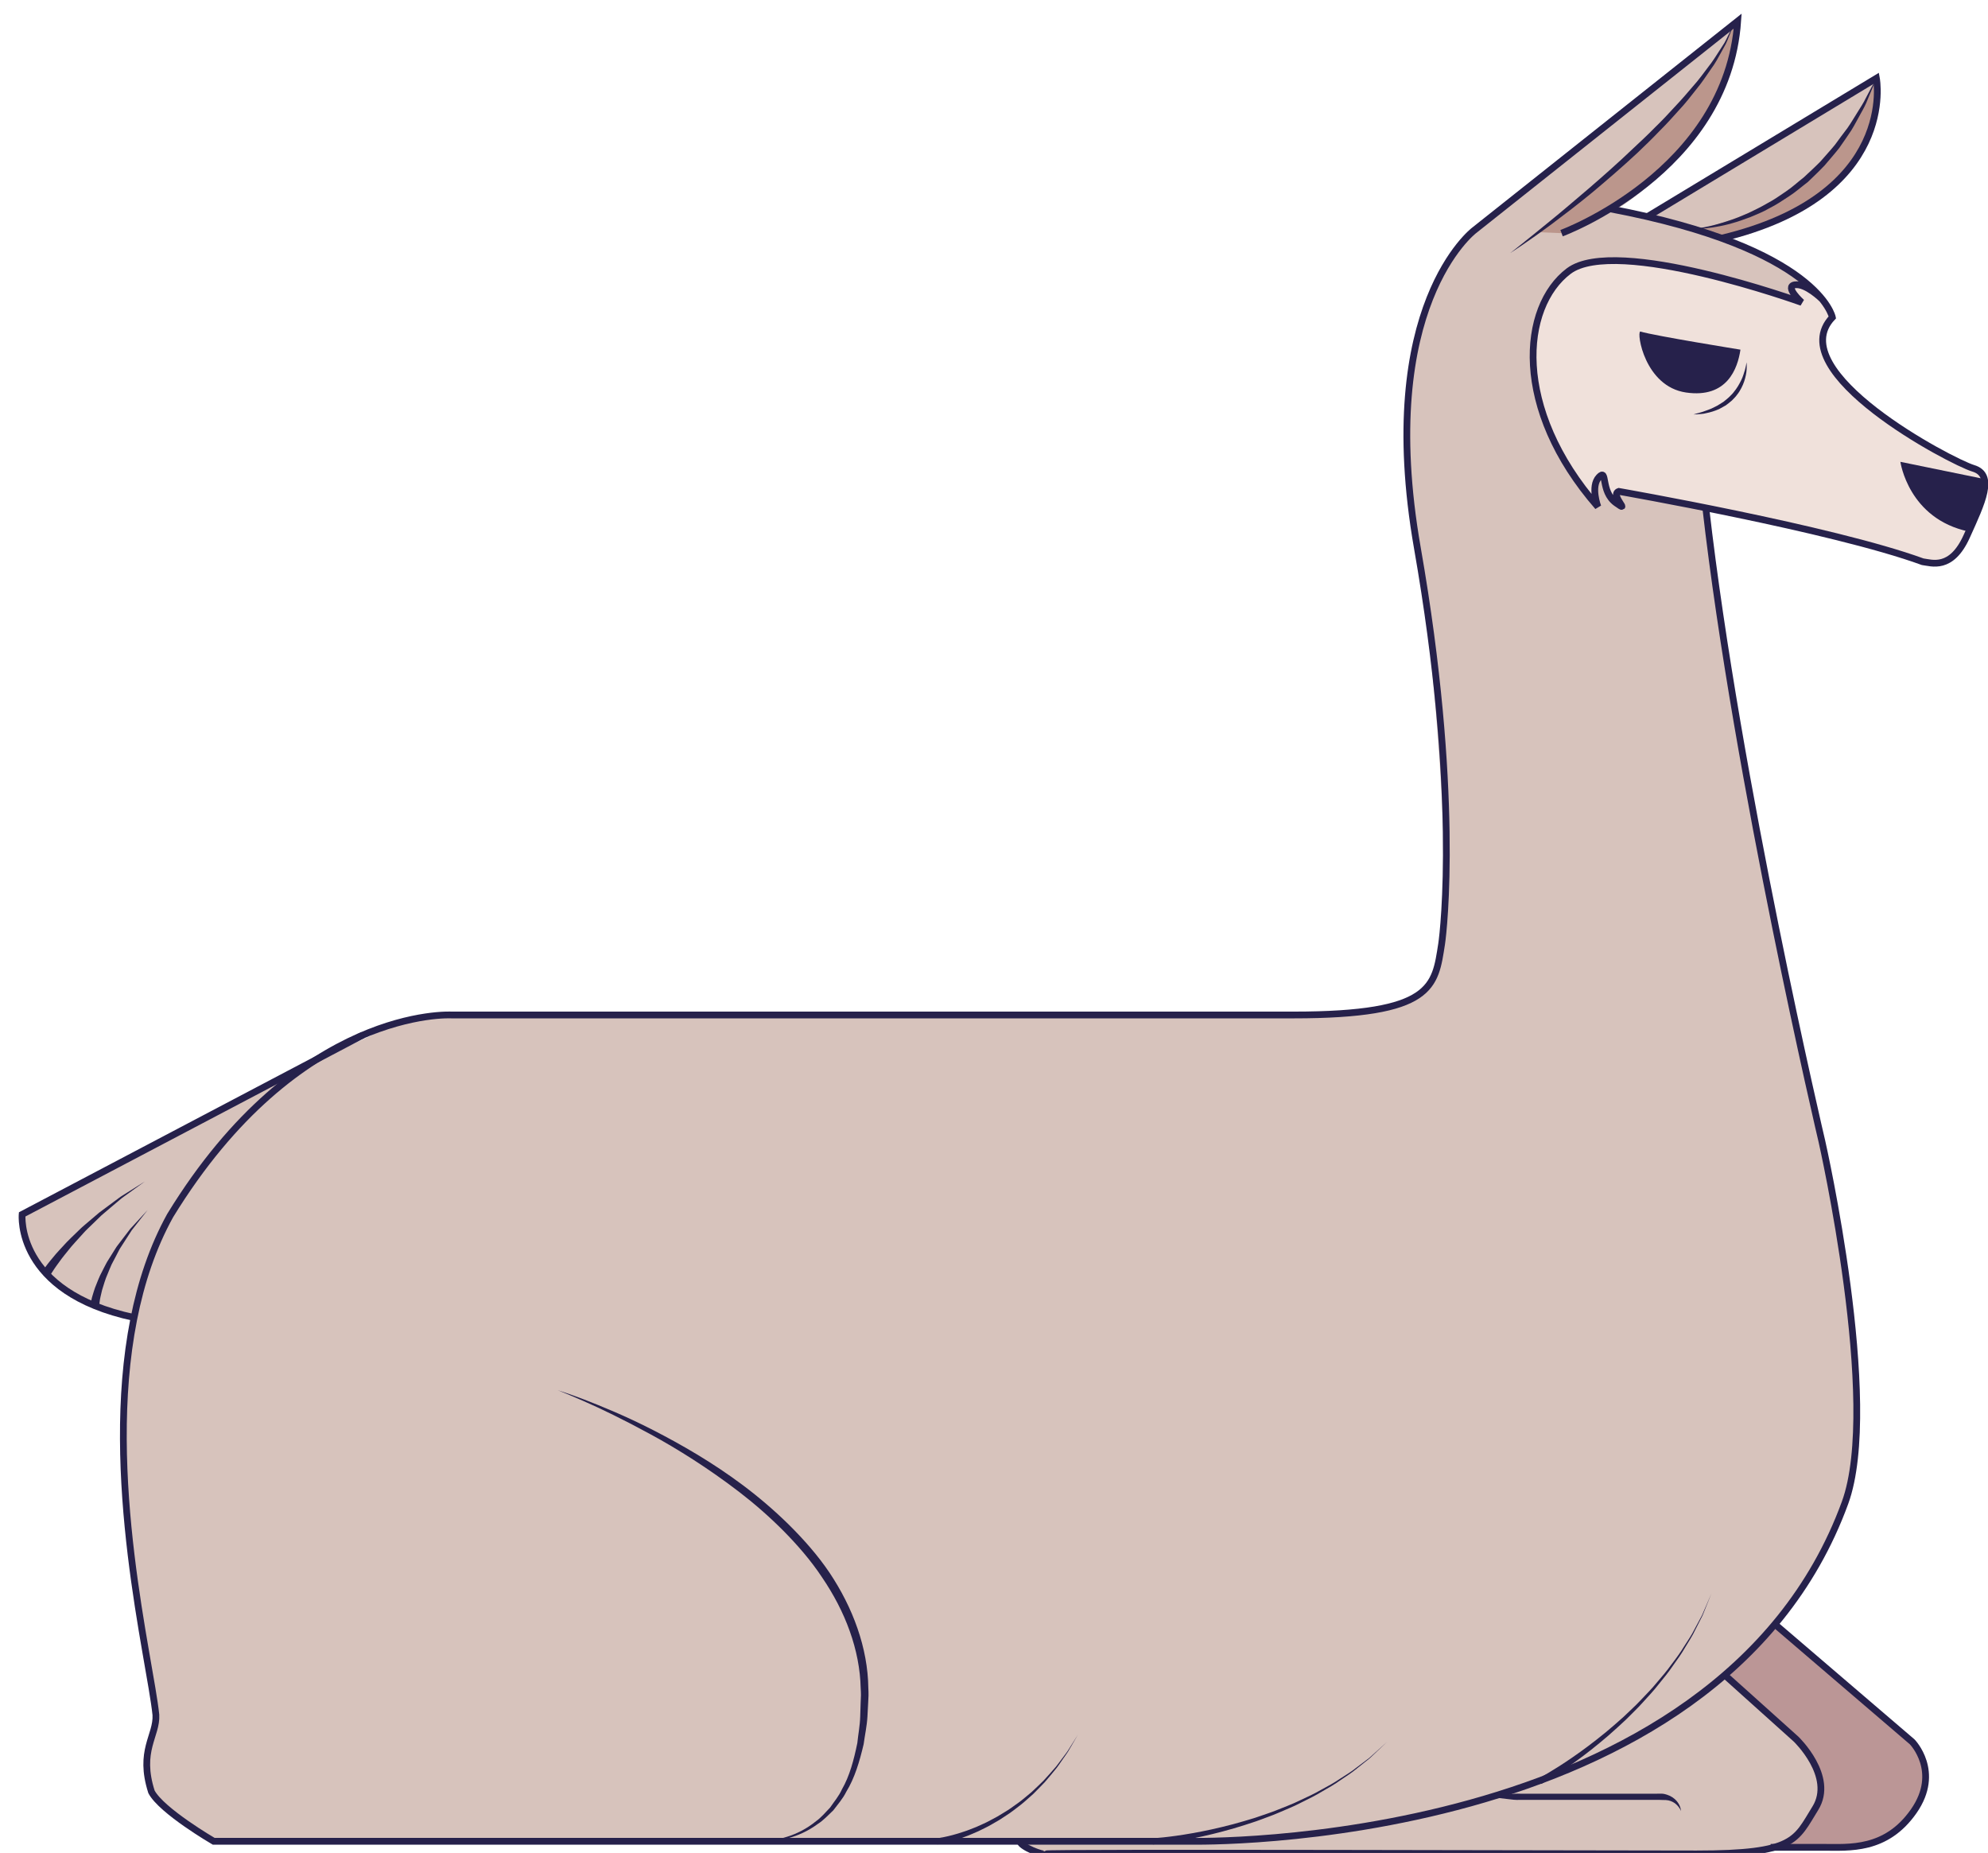 <svg version="1.1" width="147" height="137" viewBox="-1 -1 147 137" xmlns="http://www.w3.org/2000/svg" xmlns:xlink="http://www.w3.org/1999/xlink">
  <!-- Exported by Scratch - http://scratch.mit.edu/ -->
  <g id="ID0.12500963546335697">
    <g id="Page-1">
      <g id="llama-c-[animals,mammal,robert-hunter]">
        <g id="Group-130">
          <g id="Group-2">
            <path id="Fill-84" fill="#D7C3BC" stroke="none" stroke-width="1" d="M 15.849 119.172 L 5.580 127.867 C 5.580 127.867 2.829 131.601 6.752 134.390 C 9.500 136.343 13.797 135.673 14.873 135.673 C 14.976 135.673 16.441 135.987 17.376 135.992 C 26.166 136.038 66.953 135.975 69.082 136.169 C 71.437 136.383 70.704 135.111 72.217 135.219 C 73.730 135.327 128.721 135.244 130.644 135.244 C 131.173 135.244 135.052 133.023 135.642 131.794 C 136.775 129.435 135.247 126.938 135.463 125.747 C 135.680 124.556 139.000 104.656 137.429 98.699 C 136.951 96.882 136.884 96.640 137.264 96.519 C 138.075 96.260 145.065 94.685 145.336 88.895 C 145.342 88.759 124.319 77.508 117.889 74.823 C 114.881 73.568 103.105 74.150 91.873 74.150 C 80.640 74.150 48.658 74.224 46.507 73.933 C 44.211 73.622 40.498 73.906 40.233 67.601 C 39.948 60.791 40.894 47.225 42.824 34.454 C 43.958 26.949 41.059 18.267 37.975 16.144 C 34.811 13.964 18.765 0.892 18.765 0.892 C 18.765 0.892 17.993 4.526 21.751 9.132 C 25.231 13.396 27.678 14.592 27.678 14.592 L 25.160 15.125 C 24.745 15.213 23.614 14.027 21.552 12.945 C 19.490 11.861 8.863 5.276 8.429 5.014 C 8.225 4.891 6.954 9.453 12.224 13.300 C 17.108 16.864 19.651 16.638 19.390 16.725 C 15.181 18.128 10.866 21.957 11.621 22.702 C 13.598 24.653 9.039 30.726 0.645 33.909 C -0.321 34.276 0.934 39.281 3.043 40.532 C 4.780 41.561 7.479 38.785 20.575 36.685 C 20.843 36.642 20.587 38.754 20.514 39.333 C 20.017 43.270 20.096 41.956 19.428 46.958 C 18.264 55.683 11.725 84.871 11.286 88.360 C 10.179 97.158 6.598 109.479 15.849 119.172 " transform="matrix(-1, 0, 0, 1, 146, 0)"/>
            <path id="Fill-86" fill="#BB9696" stroke="none" stroke-width="1" d="M 15.849 119.172 L 19.275 122.679 C 19.275 122.679 14.255 127.192 12.827 129.466 C 11.399 131.739 13.673 134.836 15.281 135.402 L 9.703 135.402 C 9.703 135.402 6.372 135.684 4.708 131.464 C 3.857 129.140 5.920 127.517 7.059 126.541 C 8.199 125.566 15.669 119.325 15.669 119.325 " transform="matrix(-1, 0, 0, 1, 146, 0)"/>
            <path id="Fill-88" fill="#BB968C" stroke="none" stroke-width="1" d="M 21.278 15.886 C 21.278 15.886 12.051 14.438 8.431 5.200 C 8.277 5.305 8.431 5.200 8.431 5.200 C 8.431 5.200 6.531 13.096 19.500 16.562 L 21.278 15.886 " transform="matrix(-1, 0, 0, 1, 146, 0)"/>
            <path id="Fill-90" fill="#BB968C" stroke="none" stroke-width="1" d="M 31.531 16.240 L 33.242 16.168 C 33.242 16.168 20.950 7.019 18.761 0.561 C 18.662 0.481 18.345 10.756 31.531 16.240 " transform="matrix(-1, 0, 0, 1, 146, 0)"/>
            <path id="Fill-92" fill="#F0E1DB" stroke="none" stroke-width="1" d="M 3.235 40.520 C 3.428 40.542 4.027 40.744 5.198 40.402 C 10.331 38.900 24.439 35.306 27.068 35.373 C 27.432 35.382 27.525 36.188 27.731 35.986 C 28.316 35.414 28.079 33.934 28.764 34.276 C 28.988 34.387 28.866 36.147 29.293 35.724 C 33.637 31.412 34.159 25.644 33.011 21.800 C 31.206 15.753 21.888 18.722 17.322 20.213 C 15.544 20.793 13.982 21.218 14.310 20.931 C 14.703 20.587 14.558 19.302 13.147 20.424 C 10.748 22.334 11.673 22.500 12.211 23.886 C 12.892 25.644 6.841 31.649 0.906 33.696 C -1.353 34.168 2.328 40.416 3.235 40.520 " transform="matrix(-1, 0, 0, 1, 146, 0)"/>
            <path id="Stroke-94" fill="none" stroke="#26214B" stroke-width="0.5" d="M 25.187 15.019 L 8.252 4.785 C 8.252 4.785 6.596 13.482 19.701 16.611 " transform="matrix(-1, 0, 0, 1, 146, 0)"/>
            <path id="Fill-96" fill="#26214B" stroke="none" stroke-width="1" d="M 21.778 15.922 C 21.778 15.922 21.489 15.937 20.983 15.893 C 20.733 15.861 20.423 15.835 20.077 15.767 C 19.727 15.711 19.336 15.625 18.916 15.503 C 18.495 15.389 18.049 15.228 17.580 15.054 C 17.119 14.857 16.622 14.668 16.150 14.389 C 15.659 14.144 15.190 13.828 14.710 13.512 C 14.225 13.201 13.789 12.809 13.322 12.457 C 12.903 12.051 12.477 11.650 12.083 11.234 C 11.715 10.794 11.338 10.373 11.001 9.944 C 10.684 9.500 10.392 9.061 10.113 8.648 C 9.849 8.225 9.639 7.801 9.425 7.423 C 9.210 7.045 9.024 6.694 8.901 6.362 C 8.766 6.037 8.646 5.753 8.549 5.520 C 8.361 5.052 8.252 4.785 8.252 4.785 C 8.252 4.785 8.389 5.039 8.630 5.483 C 8.747 5.705 8.889 5.976 9.053 6.286 C 9.204 6.601 9.420 6.932 9.648 7.297 C 9.880 7.658 10.109 8.063 10.391 8.465 C 10.687 8.857 11.002 9.268 11.313 9.702 C 11.650 10.116 12.027 10.520 12.394 10.944 C 12.785 11.344 13.209 11.725 13.622 12.114 C 14.069 12.463 14.487 12.854 14.954 13.165 C 15.415 13.481 15.867 13.797 16.341 14.043 C 16.800 14.317 17.268 14.533 17.708 14.749 C 18.157 14.944 18.586 15.125 18.993 15.259 C 19.399 15.395 19.773 15.516 20.112 15.602 C 20.449 15.700 20.750 15.752 20.995 15.805 C 21.490 15.897 21.778 15.922 21.778 15.922 " transform="matrix(-1, 0, 0, 1, 146, 0)"/>
            <path id="Fill-98" fill="#26214B" stroke="none" stroke-width="1" d="M 18.305 24.852 C 18.305 24.852 24.613 23.837 25.711 23.511 C 25.999 23.585 25.386 27.573 22.333 28.020 C 19.281 28.467 18.508 26.233 18.305 24.852 " transform="matrix(-1, 0, 0, 1, 146, 0)"/>
            <path id="Fill-100" fill="#26214B" stroke="none" stroke-width="1" d="M 0.275 34.416 L 6.478 33.146 C 6.478 33.146 5.890 37.366 1.414 38.301 C 1.029 38.117 -0.009 35.066 0.275 34.416 " transform="matrix(-1, 0, 0, 1, 146, 0)"/>
            <path id="Fill-102" fill="#26214B" stroke="none" stroke-width="1" d="M 17.857 25.795 C 17.857 25.795 17.896 26.177 18.083 26.701 C 18.165 26.966 18.311 27.256 18.485 27.547 C 18.574 27.693 18.673 27.837 18.788 27.974 C 18.890 28.120 19.028 28.238 19.153 28.368 C 19.282 28.493 19.431 28.598 19.567 28.713 C 19.719 28.808 19.869 28.901 20.013 28.991 C 20.169 29.062 20.316 29.139 20.458 29.211 C 20.603 29.275 20.748 29.319 20.879 29.369 C 21.138 29.475 21.370 29.520 21.527 29.569 C 21.688 29.617 21.778 29.645 21.778 29.645 C 21.778 29.645 21.684 29.640 21.518 29.632 C 21.354 29.608 21.107 29.626 20.829 29.545 C 20.545 29.491 20.221 29.393 19.883 29.246 C 19.721 29.162 19.555 29.069 19.389 28.971 C 19.237 28.851 19.074 28.739 18.930 28.605 C 18.795 28.461 18.649 28.327 18.540 28.165 C 18.416 28.016 18.324 27.849 18.236 27.687 C 18.066 27.361 17.965 27.033 17.907 26.749 C 17.843 26.467 17.843 26.223 17.839 26.057 C 17.839 25.889 17.857 25.795 17.857 25.795 " transform="matrix(-1, 0, 0, 1, 146, 0)"/>
            <path id="Stroke-104" fill="none" stroke="#26214B" stroke-width="0.5" d="M 12.271 21.114 C 12.271 21.114 13.461 19.937 14.275 20.059 C 15.089 20.180 13.773 21.359 13.773 21.359 C 13.773 21.359 27.502 16.403 31.002 19.043 C 34.502 21.684 35.194 29.198 28.845 36.470 C 28.845 36.470 29.415 34.966 28.764 34.276 C 28.113 33.585 28.682 35.332 27.502 36.185 C 26.322 37.038 27.991 35.576 27.299 35.332 C 27.299 35.332 11.508 38.094 4.833 40.532 C 4.182 40.613 2.717 41.182 1.578 38.663 C 0.438 36.145 -0.539 34.114 1.089 33.626 C 2.717 33.139 15.333 26.492 11.508 22.463 C 11.508 22.463 12.494 17.362 27.959 14.437 " transform="matrix(-1, 0, 0, 1, 146, 0)"/>
            <path id="Stroke-106" fill="none" stroke="#26214B" stroke-width="0.5" d="M 31.531 16.240 C 31.531 16.240 19.282 11.732 18.508 0.561 L 38.003 16.038 C 38.003 16.038 45.327 21.602 42.194 39.516 C 39.061 57.430 40.241 67.747 40.403 68.804 C 40.892 71.932 41.014 74.044 51.351 74.044 L 113.619 74.044 C 113.619 74.044 124.932 73.394 134.415 88.870 C 135.715 91.216 136.576 93.828 137.114 96.554 C 139.391 108.083 135.901 121.655 135.473 125.794 C 135.392 127.338 136.775 128.435 135.799 131.481 C 135.054 132.894 131.200 135.137 131.200 135.137 L 58.880 135.137 C 58.880 135.137 20.016 135.944 10.572 110.110 C 7.886 102.763 12.282 83.387 12.282 83.387 C 12.282 83.387 18.549 56.821 20.868 36.549 " transform="matrix(-1, 0, 0, 1, 146, 0)"/>
            <path id="Fill-108" fill="#26214B" stroke="none" stroke-width="1" d="M 35.316 17.703 C 35.316 17.703 34.054 16.899 32.250 15.562 C 31.353 14.889 30.310 14.097 29.227 13.203 C 28.154 12.299 27.016 11.325 25.922 10.301 C 25.379 9.785 24.840 9.264 24.331 8.729 C 23.809 8.208 23.317 7.674 22.851 7.146 C 22.368 6.635 21.954 6.094 21.554 5.587 C 21.142 5.091 20.811 4.576 20.489 4.115 C 20.151 3.664 19.914 3.201 19.693 2.801 C 19.583 2.601 19.480 2.414 19.384 2.241 C 19.294 2.066 19.236 1.891 19.171 1.741 C 18.929 1.133 18.791 0.786 18.791 0.786 C 18.791 0.786 18.958 1.119 19.251 1.703 C 19.326 1.847 19.393 2.015 19.495 2.182 C 19.602 2.347 19.717 2.525 19.839 2.715 C 20.086 3.095 20.350 3.532 20.699 3.968 C 21.037 4.411 21.383 4.904 21.814 5.379 C 22.229 5.864 22.663 6.376 23.145 6.881 C 23.613 7.398 24.108 7.921 24.634 8.431 C 25.146 8.955 25.689 9.464 26.234 9.970 C 27.307 11.002 28.426 11.988 29.482 12.902 C 30.548 13.805 31.535 14.660 32.407 15.361 C 34.138 16.781 35.316 17.703 35.316 17.703 " transform="matrix(-1, 0, 0, 1, 146, 0)"/>
            <path id="Stroke-110" fill="none" stroke="#26214B" stroke-width="0.5" d="M 120.171 75.529 L 145.363 88.789 C 145.363 88.789 145.901 94.531 137.085 96.413 " transform="matrix(-1, 0, 0, 1, 146, 0)"/>
            <path id="Fill-112" fill="#26214B" stroke="none" stroke-width="1" d="M 143.317 93.335 C 143.317 93.335 143.237 93.195 143.090 92.978 C 142.952 92.754 142.720 92.443 142.447 92.068 C 142.308 91.882 142.144 91.690 141.978 91.480 C 141.811 91.273 141.636 91.051 141.434 90.839 C 141.239 90.623 141.035 90.399 140.830 90.172 C 140.628 89.939 140.391 89.735 140.171 89.514 C 139.947 89.296 139.722 89.078 139.502 88.864 C 139.267 88.664 139.036 88.467 138.813 88.277 C 138.588 88.088 138.371 87.904 138.166 87.730 C 137.966 87.549 137.747 87.416 137.560 87.273 C 136.796 86.720 136.287 86.352 136.287 86.352 C 136.287 86.352 136.820 86.687 137.619 87.190 C 137.815 87.321 138.044 87.441 138.257 87.609 C 138.474 87.770 138.704 87.941 138.941 88.117 C 139.179 88.294 139.424 88.477 139.674 88.663 C 139.911 88.864 140.152 89.070 140.392 89.274 C 140.628 89.484 140.883 89.676 141.102 89.898 C 141.326 90.115 141.546 90.329 141.760 90.535 C 141.978 90.738 142.171 90.952 142.355 91.153 C 142.539 91.355 142.719 91.541 142.875 91.723 C 143.180 92.091 143.439 92.394 143.605 92.628 C 143.781 92.857 143.865 92.985 143.865 92.985 L 143.317 93.335 Z " transform="matrix(-1, 0, 0, 1, 146, 0)"/>
            <path id="Fill-114" fill="#26214B" stroke="none" stroke-width="1" d="M 139.669 95.570 C 139.669 95.570 139.663 95.435 139.631 95.239 C 139.613 95.040 139.533 94.731 139.449 94.372 C 139.333 94.017 139.225 93.590 139.029 93.160 C 138.937 92.943 138.851 92.713 138.747 92.488 C 138.631 92.267 138.514 92.043 138.396 91.819 C 138.273 91.597 138.175 91.360 138.029 91.156 C 137.894 90.945 137.760 90.739 137.631 90.538 C 137.500 90.337 137.375 90.143 137.256 89.958 C 137.121 89.786 136.993 89.623 136.875 89.472 C 136.400 88.867 136.083 88.464 136.083 88.464 C 136.083 88.464 136.431 88.841 136.953 89.408 C 137.084 89.549 137.226 89.703 137.376 89.866 C 137.510 90.042 137.651 90.227 137.799 90.419 C 137.946 90.611 138.097 90.810 138.252 91.012 C 138.416 91.208 138.534 91.439 138.678 91.655 C 138.816 91.875 138.954 92.094 139.089 92.311 C 139.215 92.533 139.322 92.762 139.436 92.979 C 139.673 93.407 139.822 93.843 139.973 94.208 C 140.041 94.393 140.088 94.571 140.138 94.725 C 140.188 94.877 140.222 95.018 140.246 95.139 C 140.303 95.382 140.316 95.503 140.316 95.503 L 139.669 95.570 Z " transform="matrix(-1, 0, 0, 1, 146, 0)"/>
            <path id="Fill-116" fill="#26214B" stroke="none" stroke-width="1" d="M 105.764 101.788 C 105.764 101.788 105.049 102.060 103.827 102.600 C 102.603 103.133 100.885 103.962 98.880 105.056 C 96.874 106.147 94.615 107.568 92.358 109.296 C 91.231 110.161 90.122 111.127 89.074 112.180 C 88.031 113.238 87.035 114.379 86.207 115.634 C 85.363 116.875 84.660 118.210 84.168 119.596 C 83.672 120.981 83.387 122.419 83.358 123.820 C 83.352 123.991 83.331 124.180 83.338 124.333 L 83.359 124.862 C 83.370 125.213 83.381 125.560 83.393 125.903 C 83.411 126.592 83.542 127.230 83.606 127.873 C 83.863 129.130 84.181 130.324 84.744 131.298 C 84.976 131.814 85.332 132.219 85.619 132.644 C 85.972 133.010 86.284 133.388 86.660 133.653 C 87.369 134.230 88.106 134.583 88.737 134.782 C 89.364 134.993 89.885 135.078 90.239 135.110 C 90.595 135.149 90.787 135.138 90.787 135.138 C 90.787 135.138 90.596 135.162 90.237 135.145 C 89.879 135.133 89.347 135.092 88.699 134.902 C 88.048 134.731 87.276 134.407 86.513 133.845 C 86.110 133.588 85.769 133.215 85.381 132.848 C 85.063 132.424 84.683 132.002 84.424 131.477 C 83.808 130.476 83.443 129.254 83.139 127.960 C 83.051 127.301 82.898 126.615 82.859 125.928 C 82.842 125.584 82.823 125.237 82.804 124.886 L 82.779 124.359 C 82.769 124.156 82.789 123.990 82.793 123.803 C 82.810 122.345 83.093 120.842 83.594 119.398 C 84.092 117.950 84.807 116.558 85.669 115.269 C 86.537 113.983 87.570 112.823 88.645 111.752 C 89.726 110.687 90.863 109.716 92.016 108.849 C 94.322 107.114 96.666 105.784 98.708 104.734 C 100.755 103.685 102.533 102.969 103.780 102.484 C 105.031 102.006 105.764 101.788 105.764 101.788 " transform="matrix(-1, 0, 0, 1, 146, 0)"/>
            <path id="Fill-118" fill="#26214B" stroke="none" stroke-width="1" d="M 77.687 135.368 C 77.687 135.368 76.811 135.247 75.613 134.791 C 75.309 134.686 74.994 134.536 74.656 134.394 C 74.330 134.225 73.973 134.074 73.631 133.865 C 73.279 133.674 72.927 133.458 72.582 133.219 C 72.225 132.999 71.898 132.724 71.558 132.469 C 71.221 132.210 70.917 131.912 70.600 131.640 C 70.299 131.349 70.021 131.047 69.743 130.764 C 69.478 130.467 69.242 130.164 69.008 129.886 C 68.767 129.613 68.593 129.313 68.405 129.058 C 68.227 128.796 68.046 128.567 67.926 128.339 C 67.796 128.117 67.684 127.923 67.590 127.764 C 67.404 127.445 67.298 127.262 67.298 127.262 C 67.298 127.262 67.411 127.441 67.607 127.753 C 67.705 127.909 67.825 128.099 67.961 128.316 C 68.089 128.540 68.277 128.762 68.462 129.017 C 68.659 129.264 68.840 129.557 69.090 129.819 C 69.332 130.088 69.576 130.381 69.848 130.665 C 70.133 130.937 70.419 131.226 70.725 131.503 C 71.048 131.761 71.357 132.046 71.697 132.290 C 72.042 132.529 72.371 132.788 72.730 132.993 C 73.076 133.215 73.428 133.416 73.779 133.591 C 74.120 133.784 74.474 133.920 74.798 134.074 C 75.132 134.202 75.444 134.338 75.742 134.429 C 76.932 134.835 77.746 134.917 77.746 134.918 L 77.687 135.368 Z " transform="matrix(-1, 0, 0, 1, 146, 0)"/>
            <path id="Fill-120" fill="#26214B" stroke="none" stroke-width="1" d="M 61.747 135.370 C 61.747 135.370 60.530 135.277 58.759 134.917 C 57.871 134.742 56.845 134.494 55.759 134.181 C 55.216 134.026 54.663 133.838 54.100 133.654 C 53.547 133.440 52.972 133.255 52.422 133.012 C 51.869 132.772 51.309 132.551 50.784 132.274 C 50.252 132.015 49.730 131.755 49.248 131.462 C 48.757 131.186 48.287 130.910 47.866 130.609 C 47.440 130.317 47.024 130.060 46.681 129.767 C 46.328 129.486 46.005 129.230 45.719 129.002 C 45.453 128.751 45.221 128.532 45.030 128.352 C 44.650 127.991 44.432 127.785 44.432 127.785 C 44.432 127.785 44.655 127.986 45.044 128.338 C 45.238 128.513 45.475 128.725 45.746 128.970 C 46.037 129.190 46.366 129.438 46.724 129.709 C 47.071 129.994 47.493 130.240 47.923 130.520 C 48.349 130.810 48.822 131.073 49.318 131.336 C 49.804 131.617 50.329 131.863 50.864 132.107 C 51.391 132.370 51.953 132.576 52.507 132.801 C 53.058 133.029 53.633 133.200 54.186 133.398 C 54.749 133.567 55.301 133.740 55.843 133.881 C 56.926 134.165 57.948 134.388 58.830 134.540 C 60.595 134.856 61.780 134.917 61.780 134.917 L 61.747 135.370 Z " transform="matrix(-1, 0, 0, 1, 146, 0)"/>
            <path id="Fill-122" fill="#26214B" stroke="none" stroke-width="1" d="M 33.022 130.895 C 33.022 130.895 31.955 130.306 30.495 129.241 C 29.761 128.714 28.932 128.061 28.075 127.326 C 27.646 126.958 27.222 126.557 26.786 126.157 C 26.372 125.733 25.928 125.326 25.528 124.875 C 25.126 124.428 24.709 123.994 24.348 123.524 C 23.972 123.067 23.605 122.614 23.290 122.146 C 22.958 121.691 22.646 121.245 22.389 120.797 C 22.124 120.354 21.852 119.948 21.663 119.538 C 21.459 119.137 21.273 118.769 21.107 118.444 C 20.971 118.104 20.852 117.809 20.753 117.566 C 20.557 117.080 20.446 116.802 20.446 116.802 C 20.446 116.802 20.564 117.077 20.771 117.558 C 20.875 117.800 21.001 118.091 21.146 118.425 C 21.318 118.747 21.513 119.109 21.725 119.504 C 21.923 119.908 22.204 120.306 22.479 120.740 C 22.744 121.181 23.065 121.617 23.406 122.061 C 23.730 122.518 24.105 122.960 24.490 123.405 C 24.859 123.863 25.285 124.283 25.694 124.718 C 26.100 125.155 26.551 125.549 26.971 125.959 C 27.413 126.347 27.842 126.735 28.276 127.088 C 29.142 127.796 29.978 128.423 30.717 128.928 C 32.192 129.949 33.242 130.497 33.242 130.497 L 33.022 130.895 Z " transform="matrix(-1, 0, 0, 1, 146, 0)"/>
            <g id="Group">
              <path id="Stroke-124" fill="none" stroke="#26214B" stroke-width="0.5" d="M 7.466 0.845 L 2.194 5.582 C 2.194 5.582 -0.695 8.344 0.770 10.700 C 2.235 13.056 2.275 14.072 9.560 14.072 C 17.130 14.072 57.584 13.950 57.705 14.072 C 57.828 14.193 59.537 13.555 59.578 13.143 " transform="matrix(-1, 0, 0, 1, 134, 122)"/>
              <path id="Fill-126" fill="#26214B" stroke="none" stroke-width="1" d="M 10.700 10.903 C 10.700 10.903 10.702 10.845 10.727 10.737 C 10.752 10.632 10.797 10.470 10.919 10.294 C 11.038 10.116 11.233 9.919 11.516 9.781 C 11.658 9.717 11.817 9.661 11.989 9.629 C 12.168 9.605 12.332 9.624 12.502 9.620 L 17.538 9.620 L 22.573 9.620 C 22.917 9.599 23.231 9.640 23.511 9.677 C 23.790 9.710 24.033 9.739 24.233 9.763 C 24.633 9.816 24.863 9.847 24.863 9.847 C 24.863 9.847 24.633 9.878 24.233 9.932 C 24.033 9.956 23.790 9.984 23.511 10.017 C 23.231 10.054 22.917 10.095 22.573 10.075 L 17.538 10.075 L 12.502 10.075 C 12.328 10.068 12.164 10.087 12.030 10.085 C 11.890 10.080 11.758 10.090 11.635 10.113 C 11.391 10.165 11.193 10.281 11.054 10.407 C 10.772 10.667 10.700 10.903 10.700 10.903 " transform="matrix(-1, 0, 0, 1, 134, 122)"/>
            </g>
            <path id="Stroke-128" fill="none" stroke="#26214B" stroke-width="0.5" d="M 15.759 119.090 L 5.607 127.785 C 5.607 127.785 3.450 129.979 5.485 132.903 C 7.537 135.853 10.287 135.584 12.159 135.584 L 16.070 135.584 " transform="matrix(-1, 0, 0, 1, 146, 0)"/>
          </g>
        </g>
      </g>
    </g>
  </g>
</svg>
